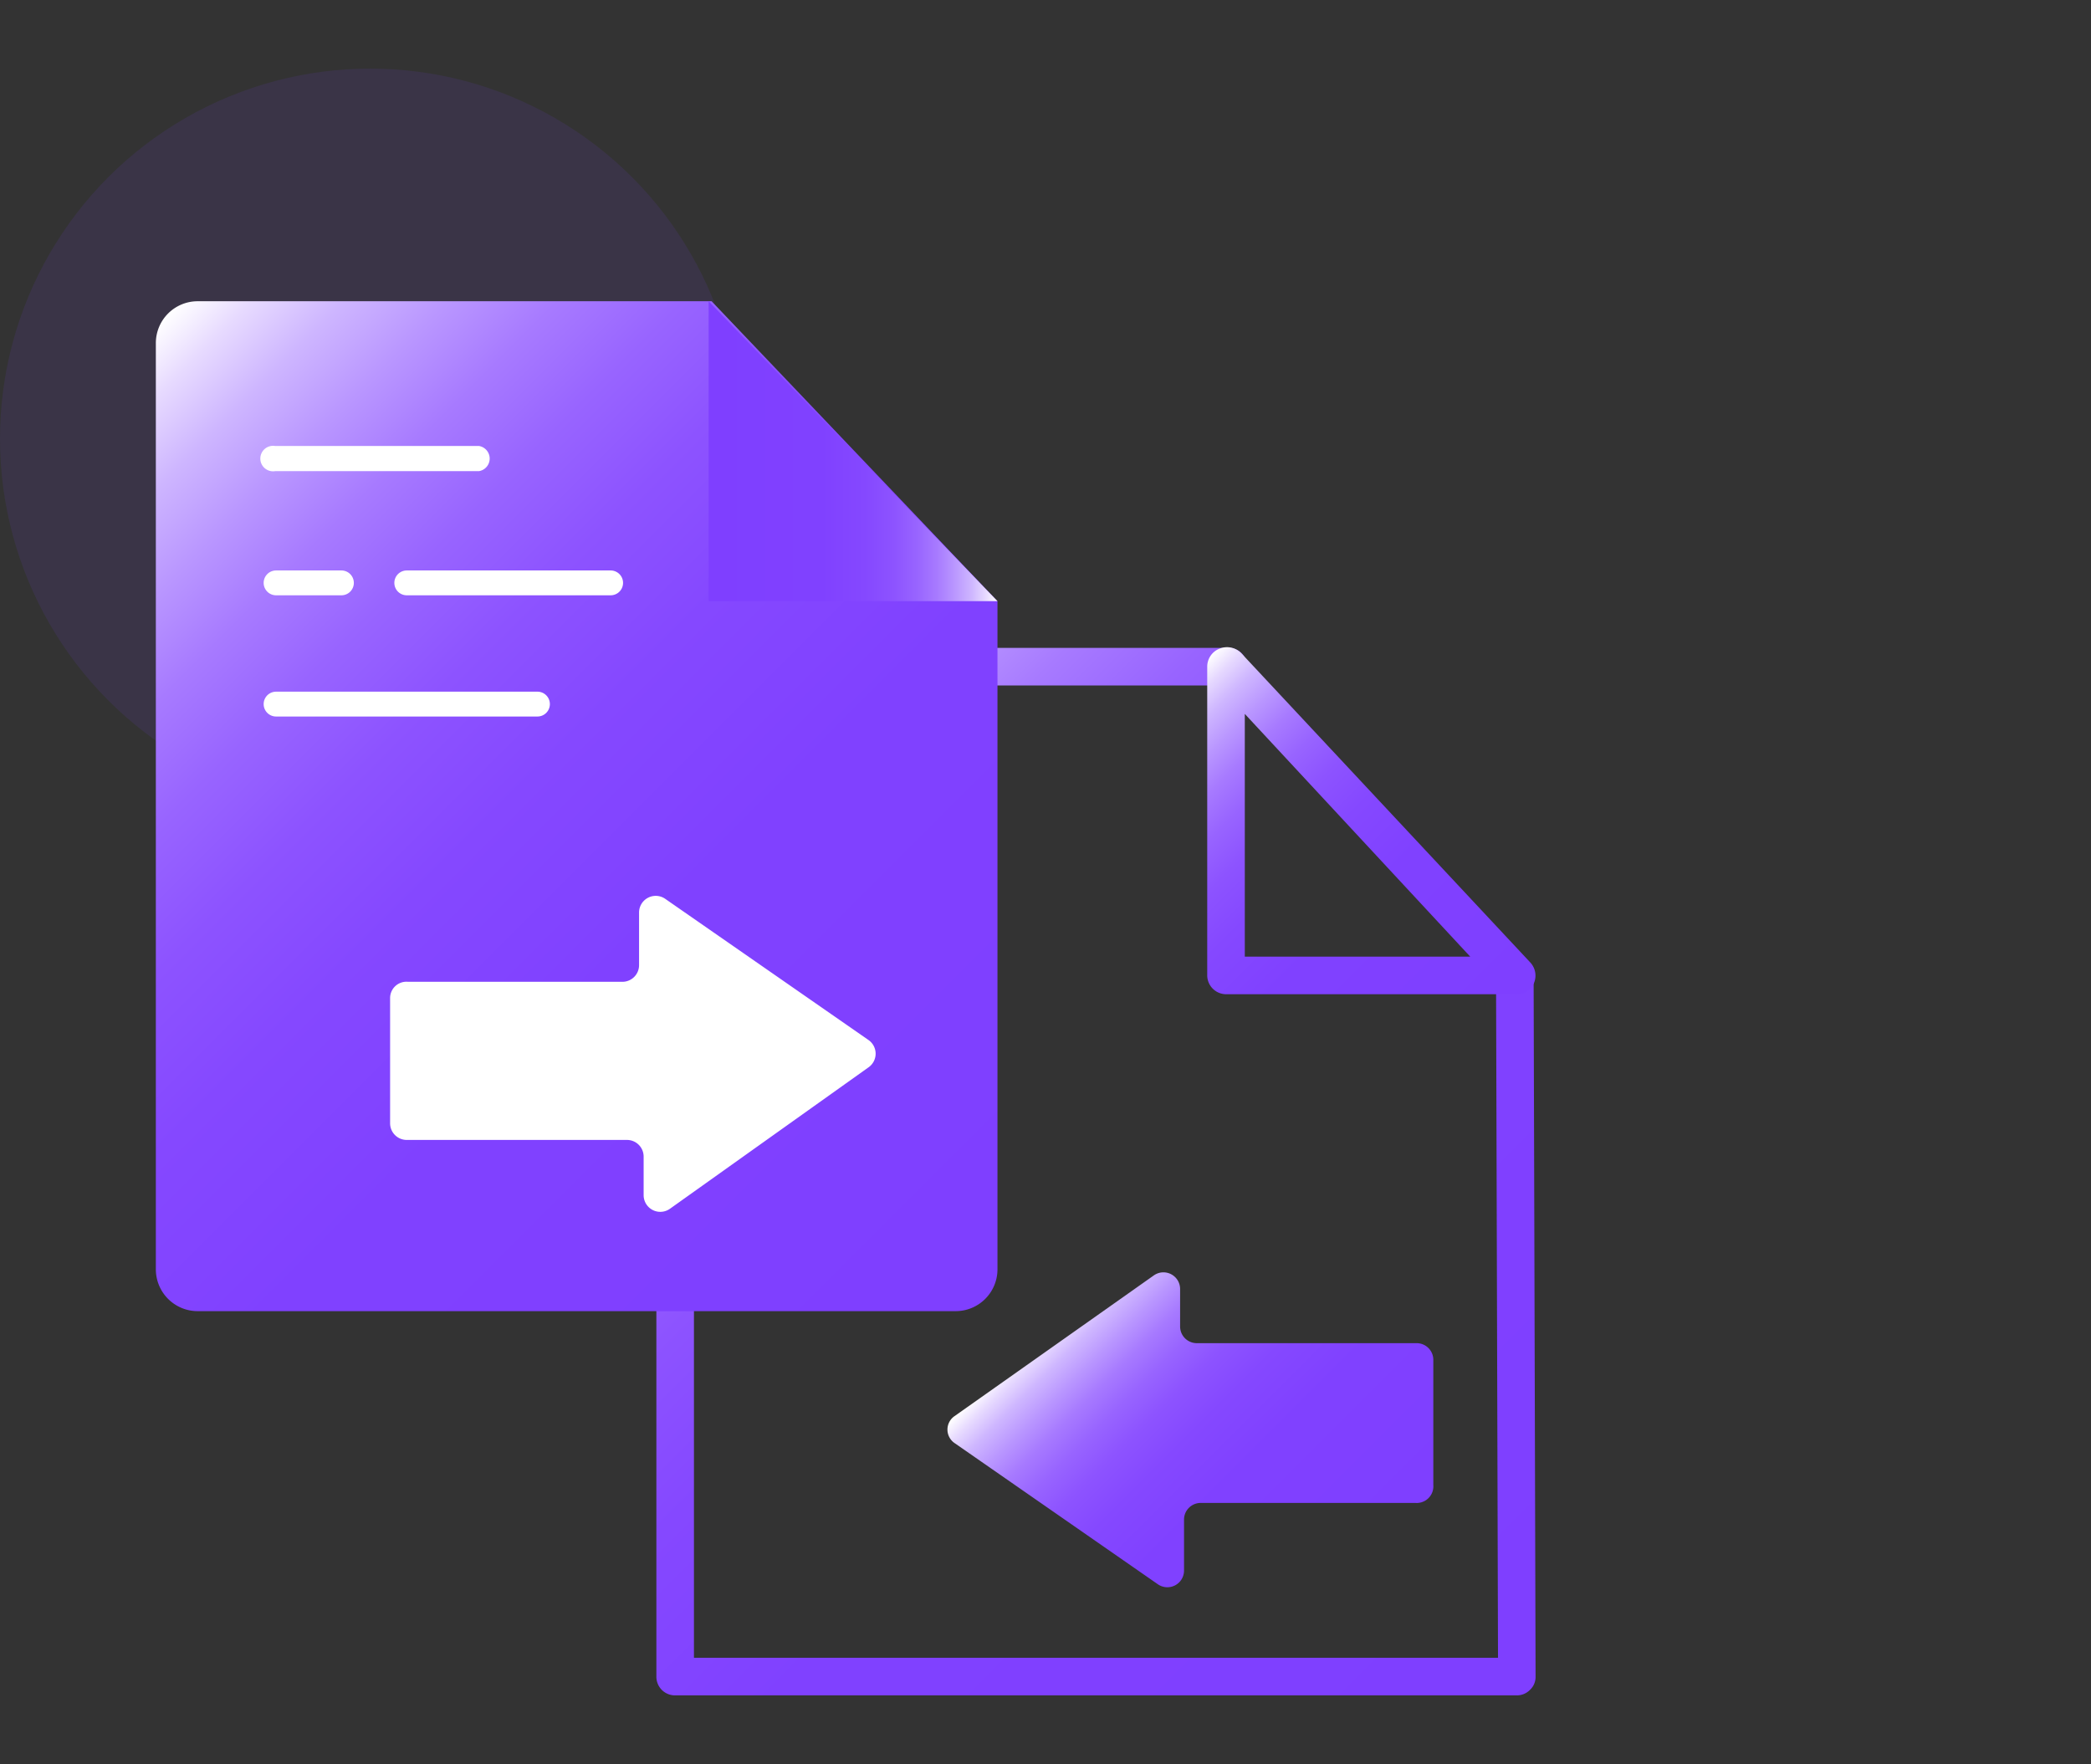 <svg id="图层_1" data-name="图层 1" xmlns="http://www.w3.org/2000/svg" xmlns:xlink="http://www.w3.org/1999/xlink" viewBox="0 0 64 54"><rect x="0" y="0" width="64" height="54" fill="#333333" stroke="none"/><defs><style>.cls-1{fill:#7f3fff;opacity:0.1;}.cls-2{fill:url(#未命名的渐变_12);}.cls-3{fill:url(#未命名的渐变_12-2);}.cls-4{fill:url(#未命名的渐变_12-3);}.cls-5{fill:url(#未命名的渐变_12-4);}.cls-6{fill:#fff;}.cls-7{fill:url(#未命名的渐变_12-5);}</style><linearGradient id="未命名的渐变_12" x1="45.93" y1="52.63" x2="16.78" y2="23.48" gradientUnits="userSpaceOnUse"><stop offset="0" stop-color="#7f3fff"/><stop offset="0.39" stop-color="#8041ff"/><stop offset="0.54" stop-color="#8548ff"/><stop offset="0.64" stop-color="#8d53ff"/><stop offset="0.72" stop-color="#9864ff"/><stop offset="0.79" stop-color="#a77aff"/><stop offset="0.85" stop-color="#b996ff"/><stop offset="0.91" stop-color="#ceb6ff"/><stop offset="0.96" stop-color="#e7daff"/><stop offset="1" stop-color="#fff"/></linearGradient><linearGradient id="未命名的渐变_12-2" x1="41.61" y1="47.89" x2="33.14" y2="39.42" xlink:href="#未命名的渐变_12"/><linearGradient id="未命名的渐变_12-3" x1="44.72" y1="32.32" x2="34.75" y2="22.36" xlink:href="#未命名的渐变_12"/><linearGradient id="未命名的渐变_12-4" x1="29.44" y1="40.47" x2="1.85" y2="12.88" xlink:href="#未命名的渐变_12"/><linearGradient id="未命名的渐变_12-5" x1="21.69" y1="13.81" x2="30.53" y2="13.81" xlink:href="#未命名的渐变_12"/></defs><circle class="cls-1" cx="11.33" cy="13.43" r="11.33"/><path class="cls-2" d="M46.43,51.89H20.67a.57.57,0,0,1-.58-.57V20.41a.58.58,0,0,1,.58-.58h17a.58.58,0,0,1,0,1.15H21.24V50.74H45.85l-.06-20.88a.58.58,0,0,1,.58-.58h0a.57.57,0,0,1,.57.58L47,51.32a.54.54,0,0,1-.17.4A.56.56,0,0,1,46.43,51.89Z"/><path class="cls-3" d="M43.32,46l-6.57,0a.51.51,0,0,0-.51.51v1.56a.51.51,0,0,1-.8.42l-6.22-4.32a.5.5,0,0,1,0-.83l6.09-4.3a.51.51,0,0,1,.81.41v1.15a.51.51,0,0,0,.51.51h6.73a.51.51,0,0,1,.51.52l0,3.82A.51.51,0,0,1,43.32,46Z"/><path class="cls-4" d="M46.37,30.43H37.53a.58.58,0,0,1-.58-.57V20.4a.59.59,0,0,1,.36-.54A.61.61,0,0,1,38,20l8.84,9.46a.59.59,0,0,1,.11.63A.57.57,0,0,1,46.37,30.43ZM38.1,29.28H45L38.1,21.85Z"/><path class="cls-5" d="M30.53,18.4V38.85a1.28,1.28,0,0,1-1.28,1.28H6.05a1.28,1.28,0,0,1-1.28-1.28V10.5A1.28,1.28,0,0,1,6.05,9.22H21.78"/><path class="cls-6" d="M12.49,30.05l6.56,0a.51.51,0,0,0,.51-.51V27.93a.51.51,0,0,1,.8-.42l6.22,4.32a.51.51,0,0,1,0,.84L20.5,37a.51.51,0,0,1-.8-.42V35.4a.51.51,0,0,0-.52-.51H12.45a.51.51,0,0,1-.51-.51l0-3.83A.5.5,0,0,1,12.49,30.05Z"/><polygon class="cls-7" points="21.69 9.22 21.69 18.4 30.53 18.4 21.69 9.22"/><path class="cls-6" d="M14.66,14.42H8.42a.39.39,0,1,1,0-.77h6.24a.39.39,0,0,1,0,.77Z"/><path class="cls-6" d="M16.45,21.93h-8a.38.38,0,1,1,0-.76h8a.38.38,0,0,1,0,.76Z"/><path class="cls-6" d="M10.45,18.22h-2a.38.38,0,1,1,0-.76h2a.38.38,0,1,1,0,.76Z"/><path class="cls-6" d="M18.69,18.22H12.45a.38.38,0,0,1,0-.76h6.24a.38.38,0,1,1,0,.76Z"/></svg>
